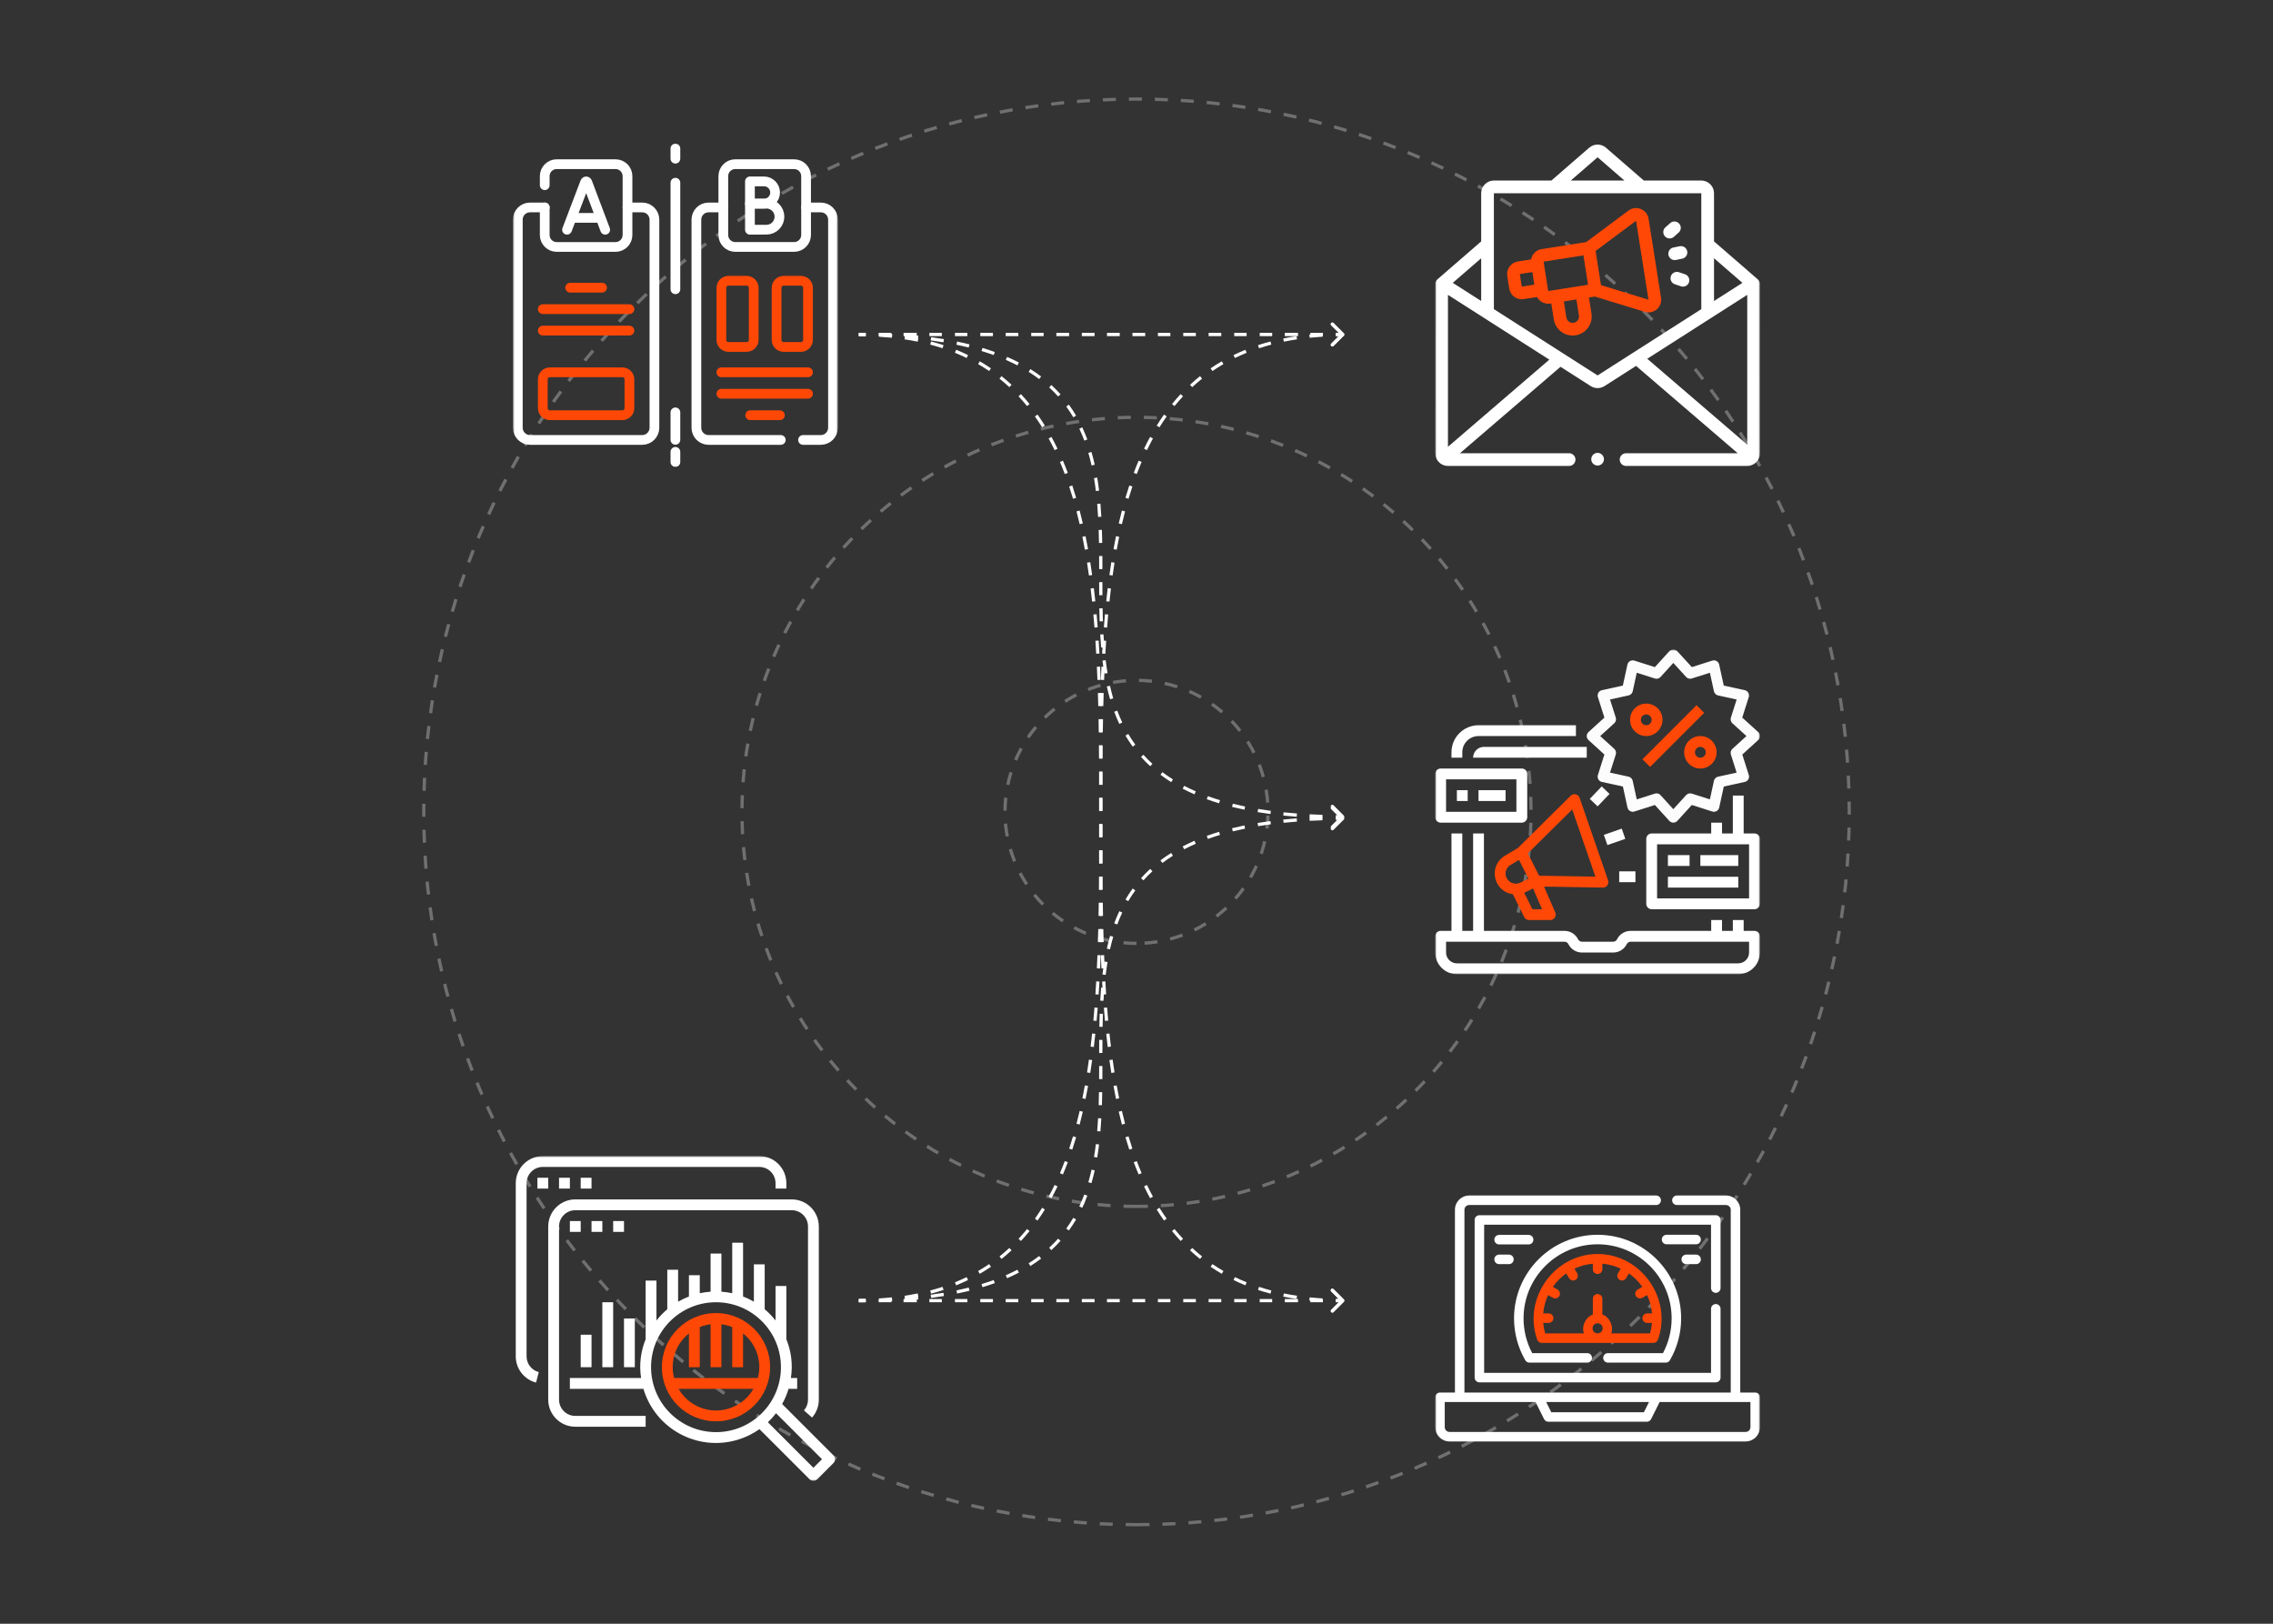 <svg width="700" height="500" viewBox="0 0 700 500" fill="none" xmlns="http://www.w3.org/2000/svg">
<rect x="0" y="0" width="700" height="500" fill="#333333" stroke="none"/>
<path d="M350 469.5C471.227 469.5 569.5 371.227 569.5 250C569.5 128.773 471.227 30.5 350 30.5C228.773 30.5 130.5 128.773 130.5 250C130.5 371.227 228.773 469.5 350 469.5Z" stroke="white" stroke-opacity="0.3" stroke-dasharray="4 4"/>
<path d="M350 371.5C282.897 371.5 228.5 317.103 228.5 250C228.5 182.897 282.897 128.5 350 128.5C417.103 128.5 471.5 182.897 471.5 250C471.5 317.103 417.103 371.5 350 371.5Z" stroke="white" stroke-opacity="0.3" stroke-dasharray="4 4"/>
<path d="M350 290.5C327.632 290.5 309.5 272.368 309.5 250C309.5 227.632 327.632 209.5 350 209.5C372.368 209.5 390.5 227.632 390.5 250C390.5 272.368 372.368 290.5 350 290.5Z" stroke="white" stroke-opacity="0.3" stroke-dasharray="4 4"/>
<mask id="mask0_1_2" style="mask-type:luminance" maskUnits="userSpaceOnUse" x="442" y="200" width="100" height="100">
<path d="M542 200H442V300H542V200Z" fill="white"/>
</mask>
<g mask="url(#mask0_1_2)">
<path d="M540.318 286.646H536.985V283.313H533.652V286.646H530.32V283.313H526.987V286.646H502.188C500.409 286.637 498.781 287.641 497.991 289.234C497.766 289.692 497.297 289.982 496.786 289.978H487.19C486.678 289.982 486.21 289.692 485.985 289.234C485.196 287.643 483.572 286.639 481.797 286.646H456.998V256.65H453.665V286.646H450.332V256.65H446.999V286.646H443.666C442.746 286.646 442 287.392 442 288.312V293.311C442 296.992 444.985 299.977 448.666 299.977H535.319C539 299.977 541.985 296.992 541.985 293.311V288.312C541.985 287.392 541.238 286.646 540.318 286.646ZM538.652 293.311C538.652 295.152 537.159 296.644 535.319 296.644H448.666C446.825 296.644 445.333 295.152 445.333 293.311V289.978H481.797C482.309 289.975 482.777 290.265 483.002 290.723C483.79 292.314 485.414 293.318 487.19 293.311H496.795C498.573 293.321 500.201 292.316 500.991 290.723C501.215 290.267 501.679 289.978 502.188 289.978H538.652V293.311Z" fill="white"/>
<path d="M485.327 226.655V223.322H455.331C450.732 223.328 447.005 227.054 446.999 231.654V233.32H450.332V231.654C450.332 228.893 452.57 226.655 455.331 226.655H485.327Z" fill="white"/>
<path d="M453.665 233.32H488.659V229.988H456.998C455.157 229.988 453.665 231.48 453.665 233.32Z" fill="white"/>
<path d="M536.548 220.967L538.548 214.664C538.691 214.217 538.639 213.73 538.405 213.324C538.171 212.918 537.776 212.629 537.319 212.529L530.854 211.115L529.448 204.658C529.349 204.201 529.063 203.805 528.657 203.57C528.252 203.334 527.767 203.28 527.32 203.42L521.016 205.42L516.553 200.536C516.23 200.203 515.786 200.016 515.322 200.016C514.858 200.016 514.414 200.203 514.091 200.536L509.634 205.428L503.323 203.42C502.877 203.277 502.391 203.33 501.984 203.564C501.578 203.799 501.289 204.193 501.189 204.651L499.776 211.115L493.325 212.529C492.867 212.629 492.472 212.918 492.238 213.324C492.004 213.73 491.952 214.216 492.094 214.664L494.094 220.967L489.201 225.424C488.855 225.739 488.657 226.186 488.657 226.655C488.657 227.124 488.855 227.57 489.201 227.886L494.094 232.342L492.094 238.646C491.952 239.093 492.004 239.579 492.238 239.986C492.472 240.392 492.867 240.681 493.325 240.781L499.79 242.194L501.202 248.658C501.302 249.116 501.591 249.511 501.998 249.745C502.404 249.98 502.891 250.033 503.337 249.889L509.641 247.881L514.097 252.774C514.413 253.12 514.86 253.318 515.328 253.318C515.797 253.318 516.245 253.12 516.56 252.774L521.016 247.881L527.32 249.889C527.767 250.033 528.253 249.98 528.66 249.745C529.066 249.511 529.355 249.116 529.455 248.658L530.868 242.194L537.332 240.781C537.79 240.681 538.185 240.392 538.419 239.986C538.653 239.579 538.706 239.093 538.563 238.646L536.564 232.342L541.456 227.886C541.802 227.57 542 227.124 542 226.655C542 226.186 541.802 225.739 541.456 225.424L536.548 220.967ZM533.514 230.598C533.033 231.036 532.851 231.715 533.05 232.336L534.819 237.916L529.098 239.168C528.464 239.307 527.968 239.803 527.828 240.438L526.583 246.152L521.003 244.375C520.382 244.18 519.704 244.361 519.265 244.84L515.322 249.177L511.379 244.844C511.063 244.497 510.616 244.3 510.148 244.3C509.978 244.301 509.809 244.327 509.648 244.379L504.061 246.152L502.809 240.431C502.669 239.797 502.174 239.301 501.539 239.161L495.825 237.916L497.602 232.336C497.799 231.715 497.618 231.036 497.136 230.598L492.8 226.655L497.133 222.712C497.615 222.273 497.796 221.595 497.598 220.974L495.825 215.394L501.546 214.142C502.18 214.002 502.676 213.507 502.816 212.872L504.061 207.158L509.641 208.935C510.262 209.132 510.94 208.951 511.379 208.469L515.322 204.133L519.265 208.466C519.704 208.948 520.382 209.129 521.003 208.931L526.583 207.158L527.835 212.878C527.975 213.513 528.47 214.009 529.105 214.149L534.826 215.4L533.05 220.981C532.851 221.601 533.033 222.28 533.514 222.719L537.844 226.655L533.514 230.598Z" fill="#FCFCFC"/>
<path d="M505.812 233.809L522.475 217.145L524.832 219.501L508.168 236.165L505.812 233.809Z" fill="#FF4806"/>
<path d="M511.989 221.656C511.989 218.895 509.751 216.656 506.99 216.656C504.229 216.656 501.991 218.895 501.991 221.656C501.991 224.416 504.229 226.655 506.99 226.655C509.751 226.655 511.989 224.416 511.989 221.656ZM505.324 221.656C505.324 220.735 506.07 219.989 506.99 219.989C507.91 219.989 508.656 220.735 508.656 221.656C508.656 222.576 507.91 223.322 506.99 223.322C506.07 223.322 505.324 222.576 505.324 221.656Z" fill="#FF4806"/>
<path d="M523.654 226.655C520.893 226.655 518.655 228.893 518.655 231.654C518.655 234.415 520.893 236.653 523.654 236.653C526.415 236.653 528.653 234.415 528.653 231.654C528.653 228.893 526.415 226.655 523.654 226.655ZM523.654 233.32C522.734 233.32 521.988 232.574 521.988 231.654C521.988 230.734 522.734 229.988 523.654 229.988C524.574 229.988 525.32 230.734 525.32 231.654C525.32 232.574 524.574 233.32 523.654 233.32Z" fill="#FF4806"/>
<path d="M485.266 244.597C484.709 244.464 484.122 244.629 483.716 245.033L467.451 261.129L463.497 263.483C460.872 265.009 459.687 268.174 460.664 271.05C461.429 273.381 463.473 275.06 465.908 275.359L469.379 282.383C469.661 282.953 470.243 283.314 470.879 283.311H477.435C477.997 283.312 478.522 283.029 478.83 282.558C479.139 282.088 479.189 281.493 478.964 280.978L475.515 273.014L493.63 273.314H493.659C494.197 273.314 494.703 273.054 495.015 272.615C495.328 272.177 495.409 271.614 495.233 271.104L486.463 245.675C486.276 245.134 485.825 244.727 485.266 244.597ZM463.83 269.981C463.361 268.597 463.933 267.074 465.198 266.34L467.801 264.796L470.715 270.56L468.248 271.781C467.42 272.192 466.454 272.223 465.601 271.868C464.763 271.528 464.116 270.839 463.83 269.981ZM471.916 279.98L469.396 274.89C469.501 274.844 469.614 274.826 469.719 274.774L472.122 273.584L474.891 279.98H471.916ZM473.995 269.663L470.523 262.788L484.187 249.266L491.318 269.943L473.995 269.663Z" fill="#FF4806"/>
<path d="M493.926 257.075L499.437 255.16L500.529 258.306L495.019 260.221L493.926 257.075Z" fill="white"/>
<path d="M489.595 245.997L493.271 242.166L495.676 244.474L492 248.304L489.595 245.997Z" fill="white"/>
<path d="M498.658 268.315H503.657V271.648H498.658V268.315Z" fill="white"/>
<path d="M540.318 256.65H536.985V244.985H533.652V256.65H530.32V253.317H526.987V256.65H508.656C507.736 256.65 506.99 257.396 506.99 258.317V278.313C506.99 279.234 507.736 279.98 508.656 279.98H540.318C541.238 279.98 541.985 279.234 541.985 278.313V258.317C541.985 257.396 541.238 256.65 540.318 256.65ZM538.652 276.647H510.323V259.983H538.652V276.647Z" fill="white"/>
<path d="M513.656 263.316H520.321V266.649H513.656V263.316Z" fill="white"/>
<path d="M523.654 263.316H535.319V266.649H523.654V263.316Z" fill="white"/>
<path d="M513.656 269.981H535.319V273.314H513.656V269.981Z" fill="white"/>
<path d="M443.666 253.317H468.663C469.583 253.317 470.329 252.571 470.329 251.651V238.32C470.329 237.399 469.583 236.653 468.663 236.653H443.666C442.746 236.653 442 237.399 442 238.32V251.651C442 252.571 442.746 253.317 443.666 253.317ZM445.333 239.986H466.996V249.985H445.333V239.986Z" fill="white"/>
<path d="M448.666 243.319H451.998V246.652H448.666V243.319Z" fill="white"/>
<path d="M455.331 243.319H463.663V246.652H455.331V243.319Z" fill="white"/>
</g>
<mask id="mask1_1_2" style="mask-type:luminance" maskUnits="userSpaceOnUse" x="442" y="356" width="100" height="100">
<path d="M542 356H442V456H542V356Z" fill="white"/>
</mask>
<g mask="url(#mask1_1_2)">
<path d="M528.401 398.105C529.21 398.105 529.866 397.449 529.866 396.64V375.665C529.866 374.856 529.21 374.201 528.401 374.201H455.599C454.79 374.201 454.134 374.856 454.134 375.665V424.201C454.134 425.01 454.79 425.666 455.599 425.666H528.401C529.21 425.666 529.865 425.01 529.865 424.201V403.023C529.865 402.214 529.21 401.558 528.401 401.558C527.591 401.558 526.936 402.214 526.936 403.023V422.736H457.064V377.13H526.936V396.64C526.936 397.449 527.592 398.105 528.401 398.105Z" fill="white"/>
<path d="M540.535 428.802H535.934V372.529C535.934 370.105 533.962 368.134 531.539 368.134H516.426C515.617 368.134 514.961 368.79 514.961 369.599C514.961 370.408 515.617 371.064 516.426 371.064H531.539C532.347 371.064 533.004 371.721 533.004 372.529V428.802H450.996V372.529C450.996 371.721 451.653 371.064 452.461 371.064H510.041C510.85 371.064 511.506 370.408 511.506 369.599C511.506 368.79 510.85 368.134 510.041 368.134H452.461C450.037 368.134 448.066 370.105 448.066 372.529V428.802H443.465C442.656 428.802 442 429.458 442 430.267V439.471C442 441.895 443.971 443.866 446.395 443.866H537.605C540.029 443.866 542 441.895 542 439.471V430.267C542 429.458 541.344 428.802 540.535 428.802ZM507.83 431.732L506.262 434.869H477.738L476.17 431.732H507.83ZM539.07 439.471C539.07 440.279 538.413 440.936 537.605 440.936H446.395C445.587 440.936 444.93 440.279 444.93 439.471V431.732H472.894L475.523 436.989C475.771 437.485 476.278 437.799 476.833 437.799H507.167C507.722 437.799 508.229 437.485 508.477 436.989L511.106 431.732H539.07V439.471Z" fill="white"/>
<path d="M495.191 419.597H512.996C513.518 419.597 514.001 419.32 514.263 418.869C516.533 414.964 517.733 410.5 517.733 405.959C517.733 391.77 506.189 380.226 492 380.226C477.811 380.226 466.267 391.77 466.267 405.959C466.267 410.5 467.467 414.964 469.737 418.869C470 419.32 470.482 419.597 471.004 419.597H488.809C489.618 419.597 490.273 418.942 490.273 418.133C490.273 417.324 489.618 416.668 488.809 416.668H471.864C470.117 413.388 469.197 409.703 469.197 405.959C469.197 393.385 479.426 383.156 492 383.156C504.574 383.156 514.803 393.385 514.803 405.959C514.803 409.703 513.883 413.388 512.136 416.668H495.191C494.382 416.668 493.727 417.324 493.727 418.133C493.727 418.942 494.382 419.597 495.191 419.597Z" fill="white"/>
<path d="M510.586 412.551C515.104 399.96 505.404 386.142 492 386.142C478.593 386.142 468.894 399.953 473.414 412.551C473.623 413.133 474.175 413.521 474.793 413.521H491.985H492C492 413.521 492.01 413.521 492.015 413.521H509.207C509.825 413.521 510.377 413.133 510.586 412.551ZM490.437 409.028C490.437 408.166 491.138 407.465 492 407.465C492.862 407.465 493.563 408.166 493.563 409.028C493.563 409.888 492.866 410.587 492.007 410.592H491.992C491.134 410.587 490.437 409.888 490.437 409.028ZM496.213 410.592C497.026 408.408 495.683 405.547 493.465 404.78V399.933C493.465 399.124 492.809 398.468 492 398.468C491.191 398.468 490.535 399.124 490.535 399.933V404.78C488.317 405.547 486.974 408.408 487.788 410.592H475.857C475.551 409.541 475.349 408.463 475.254 407.369H476.929C477.738 407.369 478.394 406.713 478.394 405.904C478.394 405.095 477.738 404.439 476.929 404.439H475.251C475.422 402.438 475.945 400.536 476.758 398.795L478.216 399.637C478.956 400.021 479.623 399.842 480.217 399.101C480.621 398.4 480.381 397.504 479.68 397.1L478.224 396.259C479.349 394.652 480.748 393.251 482.352 392.123L483.196 393.584C483.789 394.326 484.456 394.504 485.197 394.12C485.897 393.716 486.138 392.82 485.733 392.119L484.886 390.653C486.628 389.836 488.532 389.309 490.535 389.135V390.833C490.535 391.642 491.191 392.297 492 392.297C492.809 392.297 493.465 391.642 493.465 390.833V389.135C495.468 389.309 497.372 389.836 499.114 390.653L498.267 392.119C497.863 392.82 498.103 393.716 498.803 394.12C499.544 394.504 500.211 394.326 500.804 393.584L501.648 392.123C503.252 393.251 504.651 394.653 505.776 396.259L504.32 397.1C503.619 397.504 503.379 398.4 503.783 399.101C504.377 399.842 505.044 400.021 505.784 399.637L507.242 398.795C508.055 400.536 508.578 402.438 508.749 404.439H507.263C506.454 404.439 505.798 405.095 505.798 405.904C505.798 406.713 506.454 407.369 507.263 407.369H508.746C508.65 408.463 508.449 409.541 508.143 410.592H496.213Z" fill="#FF4806"/>
<path d="M472.231 381.732C472.231 380.923 471.575 380.267 470.766 380.267H461.665C460.856 380.267 460.201 380.923 460.201 381.732C460.201 382.541 460.856 383.197 461.665 383.197H470.766C471.575 383.197 472.231 382.541 472.231 381.732Z" fill="white"/>
<path d="M461.665 386.334C460.856 386.334 460.201 386.99 460.201 387.799C460.201 388.608 460.856 389.264 461.665 389.264H464.699C465.508 389.264 466.164 388.608 466.164 387.799C466.164 386.99 465.508 386.334 464.699 386.334H461.665Z" fill="white"/>
<path d="M522.335 380.225H513.234C512.425 380.225 511.769 380.881 511.769 381.69C511.769 382.499 512.425 383.155 513.234 383.155H522.335C523.144 383.155 523.799 382.499 523.799 381.69C523.799 380.881 523.144 380.225 522.335 380.225Z" fill="white"/>
<path d="M522.335 386.334H519.301C518.492 386.334 517.836 386.99 517.836 387.799C517.836 388.608 518.492 389.264 519.301 389.264H522.335C523.144 389.264 523.799 388.608 523.799 387.799C523.799 386.99 523.144 386.334 522.335 386.334Z" fill="white"/>
</g>
<mask id="mask2_1_2" style="mask-type:luminance" maskUnits="userSpaceOnUse" x="442" y="44" width="100" height="100">
<path d="M542 44H442V144H542V44Z" fill="white"/>
</mask>
<g mask="url(#mask2_1_2)">
<path d="M507.707 67.376C507.499 66.057 506.646 64.947 505.425 64.407C504.204 63.866 502.809 63.981 501.693 64.714C501.661 64.735 501.629 64.757 501.598 64.78L488.487 74.546L474.759 76.71C473.076 76.976 471.814 78.285 471.523 79.874L467.435 80.518C466.403 80.681 465.495 81.236 464.88 82.081C464.265 82.927 464.016 83.961 464.179 84.993L464.788 88.86C465.091 90.786 466.76 92.165 468.652 92.165C468.854 92.165 473.349 91.472 473.349 91.472C474.115 92.969 476.004 93.854 477.741 93.434L478.518 98.367C478.762 99.916 479.595 101.277 480.863 102.2C481.878 102.938 483.074 103.325 484.305 103.325C484.612 103.325 484.922 103.301 485.231 103.252C486.78 103.008 488.142 102.175 489.064 100.907C489.987 99.639 490.361 98.088 490.116 96.539L489.339 91.606L491.162 91.318C491.162 91.318 506.615 96.054 506.633 96.059C506.978 96.154 507.329 96.2 507.677 96.2C508.625 96.2 509.55 95.854 510.279 95.203C511.274 94.313 511.745 92.994 511.537 91.676L507.707 67.376ZM485.9 98.605C485.592 99.027 485.138 99.305 484.622 99.386C484.106 99.467 483.589 99.343 483.166 99.035C482.743 98.728 482.466 98.274 482.384 97.758L481.607 92.825L485.473 92.215L486.251 97.148C486.332 97.665 486.207 98.182 485.9 98.605ZM468.654 88.251L468.045 84.384L471.911 83.775L472.52 87.641L468.654 88.251ZM476.794 89.621L475.369 80.576L487.641 78.642L489.066 87.687L476.794 89.621ZM493.047 87.802L491.387 77.268L503.842 67.989L507.671 92.284L493.047 87.802Z" fill="#FF4806"/>
<path d="M516.133 80.05L518.068 79.655C519.127 79.439 519.81 78.405 519.594 77.346C519.378 76.287 518.345 75.605 517.285 75.82L515.35 76.215C514.291 76.432 513.608 77.466 513.824 78.524C514.014 79.451 514.829 80.09 515.74 80.09C515.869 80.09 516.001 80.077 516.133 80.05Z" fill="white"/>
<path d="M515.483 72.931L516.961 71.621C517.77 70.904 517.845 69.668 517.128 68.859C516.411 68.05 515.174 67.975 514.365 68.692L512.887 70.002C512.078 70.719 512.004 71.956 512.721 72.764C513.107 73.201 513.645 73.423 514.186 73.423C514.647 73.423 515.111 73.261 515.483 72.931Z" fill="white"/>
<path d="M518.909 84.445L517.035 83.82C516.01 83.478 514.902 84.032 514.56 85.057C514.218 86.083 514.771 87.191 515.796 87.533L517.67 88.158C517.876 88.227 518.084 88.259 518.29 88.259C519.109 88.259 519.872 87.741 520.146 86.921C520.488 85.896 519.934 84.788 518.909 84.445Z" fill="white"/>
<path d="M492 143.357C493.079 143.357 493.953 142.483 493.953 141.404C493.953 140.325 493.079 139.451 492 139.451C490.921 139.451 490.047 140.325 490.047 141.404C490.047 142.483 490.921 143.357 492 143.357Z" fill="white"/>
<path d="M541.974 87.804C542.076 87.159 541.855 86.477 541.325 86.017L527.852 74.335V59.505C527.852 57.346 526.096 55.591 523.938 55.591H506.229C506.213 55.576 506.199 55.561 506.183 55.547L494.564 45.472C493.102 44.204 490.898 44.204 489.436 45.472L477.766 55.591H460.062C457.904 55.591 456.148 57.346 456.148 59.505V74.335L442.675 86.017C442.145 86.477 441.924 87.159 442.026 87.804C442.011 87.904 442 139.565 442 139.565C442 141.723 443.756 143.479 445.914 143.479H483.228C484.309 143.479 485.185 142.603 485.185 141.522C485.185 140.441 484.309 139.565 483.228 139.565H449.613L480.579 112.946L489.892 118.897C490.533 119.307 491.266 119.511 492 119.511C492.734 119.511 493.467 119.307 494.108 118.898L503.846 112.675L535.16 139.565H500.772C499.691 139.565 498.815 140.441 498.815 141.522C498.815 142.603 499.691 143.479 500.772 143.479H538.086C540.244 143.479 542 141.723 542 139.565C542 139.565 541.989 87.904 541.974 87.804ZM536.6 87.1L527.852 92.69V79.516L536.6 87.1ZM492 48.429L500.259 55.591H483.74L492 48.429ZM456.148 79.516V92.69L447.4 87.1L456.148 79.516ZM445.914 137.583V90.795L477.135 110.745L445.914 137.583ZM492 115.6L481.54 108.916C481.488 108.879 481.435 108.845 481.38 108.814L460.062 95.191V59.505H523.938V95.191L492 115.6ZM538.086 136.919L507.29 110.474L538.086 90.795V136.919Z" fill="white"/>
</g>
<mask id="mask3_1_2" style="mask-type:luminance" maskUnits="userSpaceOnUse" x="158" y="44" width="100" height="100">
<path d="M258 44H158V144H258V44Z" fill="white"/>
</mask>
<g mask="url(#mask3_1_2)">
<path d="M193.246 63.877H197.777C199.855 63.877 201.539 65.561 201.539 67.637V131.711C201.539 133.787 199.855 135.471 197.777 135.471H163.225C161.148 135.471 159.465 133.787 159.465 131.711V67.637C159.465 65.561 161.148 63.877 163.225 63.877H167.756" stroke="white" stroke-width="3" stroke-miterlimit="10" stroke-linecap="round" stroke-linejoin="round"/>
<path d="M175.592 88.584H185.412" stroke="#FF4806" stroke-width="3" stroke-miterlimit="10" stroke-linecap="round" stroke-linejoin="round"/>
<path d="M167.161 95.193H193.842" stroke="#FF4806" stroke-width="3" stroke-miterlimit="10" stroke-linecap="round" stroke-linejoin="round"/>
<path d="M167.161 101.802H193.842" stroke="#FF4806" stroke-width="3" stroke-miterlimit="10" stroke-linecap="round" stroke-linejoin="round"/>
<path d="M191.662 114.642H169.341C168.137 114.642 167.161 115.618 167.161 116.823V125.679C167.161 126.884 168.137 127.86 169.341 127.86H191.662C192.866 127.86 193.842 126.884 193.842 125.679V116.823C193.842 115.619 192.866 114.642 191.662 114.642Z" stroke="#FF4806" stroke-width="3" stroke-miterlimit="10" stroke-linecap="round" stroke-linejoin="round"/>
<path d="M174.623 70.745L180.215 56.064C180.329 55.784 180.724 55.784 180.839 56.063L186.38 70.745" stroke="white" stroke-width="3" stroke-miterlimit="10" stroke-linecap="round" stroke-linejoin="round"/>
<path d="M176.367 67.088H184.664" stroke="white" stroke-width="3" stroke-miterlimit="10" stroke-linecap="round" stroke-linejoin="round"/>
<path d="M167.756 57.029V54.241C167.756 52.205 169.407 50.554 171.443 50.554H189.56C191.596 50.554 193.247 52.205 193.247 54.241V72.358C193.247 74.394 191.596 76.045 189.56 76.045H171.443C169.407 76.045 167.756 74.394 167.756 72.358V63.877" stroke="white" stroke-width="3" stroke-miterlimit="10" stroke-linecap="round" stroke-linejoin="round"/>
<path d="M240.451 135.471H218.223C216.145 135.471 214.461 133.787 214.461 131.711V67.637C214.461 65.561 216.145 63.877 218.223 63.877H222.754" stroke="white" stroke-width="3" stroke-miterlimit="10" stroke-linecap="round" stroke-linejoin="round"/>
<path d="M248.244 63.877H252.775C254.852 63.877 256.535 65.561 256.535 67.637V131.711C256.535 133.787 254.852 135.471 252.775 135.471H247.308" stroke="white" stroke-width="3" stroke-miterlimit="10" stroke-linecap="round" stroke-linejoin="round"/>
<path d="M222.158 114.642H248.839" stroke="#FF4806" stroke-width="3" stroke-miterlimit="10" stroke-linecap="round" stroke-linejoin="round"/>
<path d="M222.158 121.251H248.839" stroke="#FF4806" stroke-width="3" stroke-miterlimit="10" stroke-linecap="round" stroke-linejoin="round"/>
<path d="M231.039 127.86H240.181" stroke="#FF4806" stroke-width="3" stroke-miterlimit="10" stroke-linecap="round" stroke-linejoin="round"/>
<path d="M229.933 86.457H224.338C223.134 86.457 222.158 87.433 222.158 88.637V104.66C222.158 105.865 223.134 106.841 224.338 106.841H229.933C231.137 106.841 232.114 105.865 232.114 104.66V88.637C232.114 87.433 231.137 86.457 229.933 86.457Z" stroke="#FF4806" stroke-width="3" stroke-miterlimit="10" stroke-linecap="round" stroke-linejoin="round"/>
<path d="M246.659 86.457H241.333C240.129 86.457 239.153 87.433 239.153 88.637V104.66C239.153 105.865 240.129 106.841 241.333 106.841H246.659C247.863 106.841 248.839 105.865 248.839 104.66V88.637C248.839 87.433 247.863 86.457 246.659 86.457Z" stroke="#FF4806" stroke-width="3" stroke-miterlimit="10" stroke-linecap="round" stroke-linejoin="round"/>
<path d="M238.706 59.281C238.706 61.173 237.172 62.707 235.279 62.707C234.341 62.707 230.954 62.722 230.954 62.722C230.954 62.722 230.954 60.234 230.954 59.281C230.954 58.497 230.954 55.854 230.954 55.854C230.954 55.854 234.17 55.854 235.279 55.854C237.172 55.854 238.706 57.388 238.706 59.281Z" stroke="white" stroke-width="3" stroke-miterlimit="10" stroke-linecap="round" stroke-linejoin="round"/>
<path d="M240.043 66.719C240.043 68.933 238.248 70.727 236.035 70.727C234.937 70.727 230.954 70.745 230.954 70.745C230.954 70.745 230.954 67.835 230.954 66.719C230.954 65.803 230.954 62.711 230.954 62.711C230.954 62.711 234.737 62.711 236.035 62.711C238.248 62.711 240.043 64.505 240.043 66.719Z" stroke="white" stroke-width="3" stroke-miterlimit="10" stroke-linecap="round" stroke-linejoin="round"/>
<path d="M244.557 76.044H226.44C224.404 76.044 222.753 74.394 222.753 72.358V54.241C222.753 52.205 224.404 50.554 226.44 50.554H244.557C246.593 50.554 248.244 52.205 248.244 54.241V72.358C248.244 74.394 246.593 76.044 244.557 76.044Z" stroke="white" stroke-width="3" stroke-miterlimit="10" stroke-linecap="round" stroke-linejoin="round"/>
<path d="M208 45.736V48.861" stroke="white" stroke-width="3" stroke-linecap="round" stroke-linejoin="round"/>
<path d="M208 56.268V135.436" stroke="white" stroke-width="3" stroke-linecap="round" stroke-linejoin="round" stroke-dasharray="32.8 37.92"/>
<path d="M208 139.139V142.264" stroke="white" stroke-width="3" stroke-linecap="round" stroke-linejoin="round"/>
</g>
<mask id="mask4_1_2" style="mask-type:luminance" maskUnits="userSpaceOnUse" x="158" y="356" width="100" height="100">
<path d="M258 356H158V456H258V356Z" fill="white"/>
</mask>
<g mask="url(#mask4_1_2)">
<path d="M233.834 356H167.167C162.567 356.005 158.839 359.733 158.833 364.333V417.667C158.833 421.468 161.405 424.787 165.085 425.737L165.918 422.51C163.709 421.941 162.166 419.948 162.167 417.667V364.333C162.167 361.572 164.405 359.333 167.167 359.333H233.834C236.595 359.333 238.834 361.572 238.834 364.333V366H242.167V364.333C242.162 359.733 238.434 356.005 233.834 356Z" fill="white"/>
<path d="M168.833 362.667H165.5V366H168.833V362.667Z" fill="white"/>
<path d="M175.5 362.667H172.167V366H175.5V362.667Z" fill="white"/>
<path d="M182.167 362.667H178.833V366H182.167V362.667Z" fill="white"/>
<path d="M256.679 448.155L240.87 432.347C241.701 430.865 242.365 429.295 242.85 427.667H245.5V424.334H243.567C244.195 420.299 243.711 416.17 242.167 412.39V396H238.834V406.614C237.844 405.349 236.727 404.19 235.5 403.154V389.333H232.167V400.824C231.1 400.205 229.985 399.673 228.834 399.232V382.667H225.5V398.22C224.402 397.983 223.288 397.827 222.167 397.752V386H218.834V397.752C217.713 397.827 216.599 397.983 215.5 398.22V392.667H212.167V399.232C211.015 399.673 209.901 400.205 208.834 400.824V391H205.5V403.154C204.274 404.19 203.157 405.349 202.167 406.614V394.333H198.833V412.39C197.29 416.17 196.806 420.299 197.433 424.334H175.5V427.667H198.15C201.806 439.997 214.764 447.028 227.093 443.373C229.523 442.652 231.819 441.54 233.89 440.08L249.322 455.512C249.973 456.163 251.028 456.163 251.679 455.512L256.679 450.512C257.329 449.861 257.329 448.806 256.679 448.155ZM220.5 441C209.459 440.988 200.512 432.041 200.5 421C200.5 409.955 209.455 401 220.5 401C231.546 401 240.5 409.955 240.5 421C240.5 432.046 231.546 441 220.5 441ZM250.5 451.977L236.48 437.957C237.389 437.099 238.227 436.17 238.989 435.179L253.144 449.334L250.5 451.977Z" fill="white"/>
<path d="M220.5 404.334C211.295 404.334 203.833 411.795 203.833 421C203.833 430.205 211.295 437.667 220.5 437.667C229.705 437.667 237.167 430.205 237.167 421C237.157 411.8 229.701 404.344 220.5 404.334ZM220.5 434.334C215.743 434.328 211.349 431.787 208.97 427.667H232.03C229.652 431.787 225.258 434.328 220.5 434.334ZM207.605 424.334C206.264 419.259 208.055 413.871 212.167 410.609V421H215.5V408.649C216.569 408.216 217.69 407.925 218.834 407.782V421H222.167V407.782C223.311 407.925 224.431 408.216 225.5 408.649V421H228.834V410.609C232.946 413.871 234.736 419.259 233.395 424.334H207.605Z" fill="#FF4806"/>
<path d="M243.834 369.333H177.167C172.567 369.339 168.839 373.067 168.833 377.667V431C168.839 435.6 172.567 439.328 177.167 439.334H198.834V436H177.167C174.405 436 172.167 433.762 172.167 431V377.667C172.167 374.905 174.405 372.667 177.167 372.667H243.834C246.595 372.667 248.834 374.905 248.834 377.667V431C248.834 432.218 248.389 433.394 247.584 434.307L250.084 436.512C251.427 434.99 252.168 433.03 252.167 431V377.667C252.162 373.067 248.434 369.339 243.834 369.333Z" fill="white"/>
<path d="M178.833 376H175.5V379.333H178.833V376Z" fill="white"/>
<path d="M185.5 376H182.167V379.333H185.5V376Z" fill="white"/>
<path d="M192.167 376H188.833V379.333H192.167V376Z" fill="white"/>
<path d="M182.167 411H178.833V421H182.167V411Z" fill="white"/>
<path d="M188.833 401H185.5V421H188.833V401Z" fill="white"/>
<path d="M195.5 406H192.167V421H195.5V406Z" fill="white"/>
</g>
<path d="M413.854 252.354C414.049 252.158 414.049 251.842 413.854 251.646L410.672 248.464C410.476 248.269 410.16 248.269 409.964 248.464C409.769 248.66 409.769 248.976 409.964 249.172L412.793 252L409.964 254.828C409.769 255.024 409.769 255.34 409.964 255.536C410.16 255.731 410.476 255.731 410.672 255.536L413.854 252.354ZM264.5 401C265.215 401 265.923 400.997 266.625 400.99L266.615 399.99C265.917 399.997 265.212 400 264.5 400V401ZM270.753 400.909C272.102 400.868 273.425 400.815 274.722 400.748L274.671 399.749C273.381 399.816 272.065 399.869 270.723 399.909L270.753 400.909ZM278.657 400.5C280.071 400.394 281.453 400.272 282.802 400.133L282.7 399.139C281.36 399.276 279.988 399.398 278.582 399.503L278.657 400.5ZM286.755 399.67C288.106 399.491 289.422 399.295 290.705 399.081L290.541 398.095C289.269 398.306 287.964 398.501 286.624 398.679L286.755 399.67ZM294.756 398.33C296.067 398.06 297.341 397.77 298.577 397.462L298.336 396.492C297.113 396.796 295.853 397.083 294.554 397.35L294.756 398.33ZM302.568 396.364C303.878 395.968 305.142 395.548 306.362 395.106L306.021 394.166C304.819 394.602 303.572 395.016 302.279 395.407L302.568 396.364ZM310.146 393.601C311.411 393.051 312.622 392.473 313.781 391.868L313.319 390.982C312.181 391.575 310.991 392.143 309.747 392.684L310.146 393.601ZM317.317 389.845C318.479 389.116 319.581 388.357 320.625 387.568L320.023 386.77C319.002 387.541 317.924 388.284 316.785 388.998L317.317 389.845ZM323.776 384.947C324.784 384.023 325.727 383.066 326.611 382.079L325.865 381.412C325.004 382.375 324.084 383.308 323.1 384.21L323.776 384.947ZM329.175 378.905C329.977 377.803 330.717 376.67 331.399 375.509L330.537 375.003C329.871 376.136 329.149 377.242 328.366 378.317L329.175 378.905ZM333.292 371.916C333.866 370.694 334.387 369.446 334.86 368.175L333.923 367.826C333.459 369.073 332.949 370.295 332.387 371.49L333.292 371.916ZM336.13 364.326C336.506 363.033 336.839 361.72 337.136 360.389L336.16 360.172C335.867 361.483 335.539 362.776 335.17 364.047L336.13 364.326ZM337.904 356.431C338.125 355.108 338.315 353.77 338.48 352.42L337.487 352.299C337.324 353.636 337.136 354.959 336.917 356.266L337.904 356.431ZM338.891 348.404C339.004 347.071 339.096 345.729 339.171 344.38L338.172 344.324C338.098 345.666 338.006 346.998 337.895 348.319L338.891 348.404ZM339.347 340.339C339.391 339.004 339.422 337.664 339.445 336.319L338.445 336.302C338.422 337.643 338.391 338.978 338.348 340.306L339.347 340.339ZM339.488 332.286C339.496 330.946 339.499 329.605 339.5 328.263L338.5 328.262C338.499 329.603 338.496 330.943 338.488 332.28L339.488 332.286ZM339.5 324.238C339.501 322.897 339.504 321.557 339.512 320.22L338.512 320.214C338.504 321.554 338.501 322.895 338.5 324.237L339.5 324.238ZM339.555 316.198C339.578 314.858 339.609 313.522 339.652 312.194L338.653 312.161C338.609 313.496 338.578 314.836 338.555 316.181L339.555 316.198ZM339.828 308.176C339.902 306.835 339.994 305.502 340.105 304.181L339.109 304.096C338.996 305.429 338.904 306.771 338.829 308.12L339.828 308.176ZM340.513 300.201C340.676 298.864 340.864 297.541 341.083 296.234L340.096 296.069C339.875 297.392 339.685 298.73 339.52 300.08L340.513 300.201ZM341.841 292.328C342.133 291.017 342.461 289.724 342.83 288.453L341.87 288.174C341.495 289.467 341.161 290.78 340.864 292.111L341.841 292.328ZM344.077 284.674C344.541 283.427 345.051 282.205 345.613 281.01L344.708 280.584C344.134 281.806 343.613 283.054 343.14 284.325L344.077 284.674ZM347.463 277.497C348.13 276.364 348.851 275.258 349.634 274.183L348.825 273.595C348.023 274.697 347.283 275.83 346.601 276.991L347.463 277.497ZM352.135 271.088C352.996 270.126 353.917 269.192 354.9 268.29L354.224 267.553C353.216 268.477 352.273 269.434 351.39 270.421L352.135 271.088ZM357.977 265.73C358.998 264.959 360.076 264.216 361.215 263.502L360.683 262.655C359.521 263.384 358.419 264.143 357.375 264.932L357.977 265.73ZM364.682 261.518C365.819 260.925 367.009 260.357 368.253 259.816L367.854 258.899C366.589 259.449 365.378 260.027 364.219 260.632L364.682 261.518ZM371.979 258.334C373.181 257.898 374.428 257.484 375.721 257.093L375.432 256.136C374.122 256.532 372.858 256.952 371.638 257.394L371.979 258.334ZM379.665 256.008C380.887 255.704 382.147 255.417 383.446 255.15L383.244 254.17C381.933 254.44 380.659 254.73 379.423 255.038L379.665 256.008ZM387.46 254.405C388.731 254.194 390.036 253.999 391.377 253.821L391.245 252.83C389.895 253.009 388.578 253.205 387.296 253.419L387.46 254.405ZM395.3 253.361C396.64 253.224 398.012 253.102 399.418 252.997L399.343 252C397.929 252.106 396.548 252.228 395.198 252.367L395.3 253.361ZM403.329 252.751C404.619 252.684 405.935 252.631 407.277 252.591L407.247 251.591C405.898 251.632 404.575 251.685 403.278 251.752L403.329 252.751ZM411.385 252.51C412.083 252.503 412.788 252.5 413.5 252.5V251.5C412.785 251.5 412.077 251.503 411.376 251.51L411.385 252.51Z" fill="white"/>
<path d="M413.854 251.146C414.049 251.342 414.049 251.658 413.854 251.854L410.672 255.036C410.476 255.231 410.16 255.231 409.964 255.036C409.769 254.84 409.769 254.524 409.964 254.328L412.793 251.5L409.964 248.672C409.769 248.476 409.769 248.16 409.964 247.964C410.16 247.769 410.476 247.769 410.672 247.964L413.854 251.146ZM264.5 102.5C265.215 102.5 265.923 102.503 266.625 102.51L266.615 103.51C265.917 103.503 265.212 103.5 264.5 103.5V102.5ZM270.753 102.591C272.102 102.632 273.425 102.685 274.722 102.752L274.671 103.751C273.381 103.684 272.065 103.631 270.723 103.591L270.753 102.591ZM278.657 103C280.071 103.106 281.453 103.228 282.802 103.367L282.7 104.361C281.36 104.224 279.988 104.102 278.582 103.997L278.657 103ZM286.755 103.83C288.106 104.009 289.422 104.205 290.705 104.419L290.541 105.405C289.269 105.194 287.964 104.999 286.624 104.821L286.755 103.83ZM294.756 105.17C296.067 105.44 297.341 105.73 298.577 106.038L298.336 107.008C297.113 106.704 295.853 106.417 294.554 106.15L294.756 105.17ZM302.568 107.136C303.878 107.532 305.142 107.952 306.362 108.394L306.021 109.334C304.819 108.898 303.572 108.484 302.279 108.093L302.568 107.136ZM310.146 109.899C311.411 110.449 312.622 111.027 313.781 111.632L313.319 112.518C312.181 111.925 310.991 111.357 309.747 110.816L310.146 109.899ZM317.317 113.655C318.479 114.384 319.581 115.143 320.625 115.932L320.023 116.73C319.002 115.959 317.924 115.216 316.785 114.502L317.317 113.655ZM323.776 118.553C324.784 119.477 325.727 120.434 326.611 121.421L325.865 122.088C325.004 121.125 324.084 120.192 323.1 119.29L323.776 118.553ZM329.175 124.595C329.977 125.697 330.717 126.83 331.399 127.991L330.537 128.497C329.871 127.364 329.149 126.258 328.366 125.183L329.175 124.595ZM333.292 131.584C333.866 132.806 334.387 134.054 334.86 135.325L333.923 135.674C333.459 134.427 332.949 133.205 332.387 132.01L333.292 131.584ZM336.13 139.174C336.506 140.467 336.839 141.78 337.136 143.111L336.16 143.328C335.867 142.017 335.539 140.724 335.17 139.453L336.13 139.174ZM337.904 147.069C338.125 148.392 338.315 149.73 338.48 151.08L337.487 151.201C337.324 149.864 337.136 148.541 336.917 147.234L337.904 147.069ZM338.891 155.096C339.004 156.429 339.096 157.771 339.171 159.12L338.172 159.176C338.098 157.834 338.006 156.502 337.895 155.181L338.891 155.096ZM339.347 163.161C339.391 164.496 339.422 165.836 339.445 167.181L338.445 167.198C338.422 165.857 338.391 164.522 338.348 163.194L339.347 163.161ZM339.488 171.214C339.496 172.554 339.499 173.895 339.5 175.237L338.5 175.238C338.499 173.897 338.496 172.557 338.488 171.22L339.488 171.214ZM339.5 179.262C339.501 180.603 339.504 181.943 339.512 183.28L338.512 183.286C338.504 181.946 338.501 180.605 338.5 179.263L339.5 179.262ZM339.555 187.302C339.578 188.642 339.609 189.978 339.652 191.306L338.653 191.339C338.609 190.004 338.578 188.664 338.555 187.319L339.555 187.302ZM339.828 195.324C339.902 196.665 339.994 197.998 340.105 199.319L339.109 199.404C338.996 198.071 338.904 196.729 338.829 195.38L339.828 195.324ZM340.513 203.299C340.676 204.636 340.864 205.959 341.083 207.266L340.096 207.431C339.875 206.108 339.685 204.77 339.52 203.42L340.513 203.299ZM341.841 211.172C342.133 212.483 342.461 213.776 342.83 215.047L341.87 215.326C341.495 214.033 341.161 212.72 340.864 211.389L341.841 211.172ZM344.077 218.826C344.541 220.073 345.051 221.295 345.613 222.49L344.708 222.916C344.134 221.694 343.613 220.446 343.14 219.175L344.077 218.826ZM347.463 226.003C348.13 227.136 348.851 228.242 349.634 229.317L348.825 229.905C348.023 228.803 347.283 227.67 346.601 226.509L347.463 226.003ZM352.135 232.412C352.996 233.374 353.917 234.308 354.9 235.21L354.224 235.947C353.216 235.023 352.273 234.066 351.39 233.079L352.135 232.412ZM357.977 237.77C358.998 238.541 360.076 239.284 361.215 239.998L360.683 240.845C359.521 240.116 358.419 239.357 357.375 238.568L357.977 237.77ZM364.682 241.982C365.819 242.575 367.009 243.143 368.253 243.684L367.854 244.601C366.589 244.051 365.378 243.473 364.219 242.868L364.682 241.982ZM371.979 245.166C373.181 245.602 374.428 246.016 375.721 246.407L375.432 247.364C374.122 246.968 372.858 246.548 371.638 246.106L371.979 245.166ZM379.665 247.492C380.887 247.796 382.147 248.083 383.446 248.35L383.244 249.33C381.933 249.06 380.659 248.77 379.423 248.462L379.665 247.492ZM387.46 249.095C388.731 249.306 390.036 249.501 391.377 249.679L391.245 250.67C389.895 250.491 388.578 250.295 387.296 250.081L387.46 249.095ZM395.3 250.139C396.64 250.276 398.012 250.398 399.418 250.503L399.343 251.5C397.929 251.394 396.548 251.272 395.198 251.133L395.3 250.139ZM403.329 250.749C404.619 250.816 405.935 250.869 407.277 250.909L407.247 251.909C405.898 251.868 404.575 251.815 403.278 251.748L403.329 250.749ZM411.385 250.99C412.083 250.997 412.788 251 413.5 251V252C412.785 252 412.077 251.997 411.376 251.99L411.385 250.99Z" fill="white"/>
<path d="M413.854 400.854C414.049 400.658 414.049 400.342 413.854 400.146L410.672 396.964C410.476 396.769 410.16 396.769 409.964 396.964C409.769 397.16 409.769 397.476 409.964 397.672L412.793 400.5L409.964 403.328C409.769 403.524 409.769 403.84 409.964 404.036C410.16 404.231 410.476 404.231 410.672 404.036L413.854 400.854ZM264.5 401C265.196 401 265.886 401 266.569 401V400C265.886 400 265.196 400 264.5 400V401ZM270.591 401C271.906 401 273.196 401 274.461 401V400C273.196 400 271.906 400 270.591 400V401ZM278.264 401C279.652 401 281.009 401 282.334 401V400C281.009 400 279.652 400 278.264 400V401ZM286.219 401C287.527 401 288.803 401 290.048 401V400C288.803 400 287.527 400 286.219 400V401ZM294.092 401C295.401 401 296.673 401 297.907 401V400C296.673 400 295.401 400 294.092 400V401ZM301.899 401C303.243 401 304.539 401 305.788 401V400C304.539 400 303.243 400 301.899 400V401ZM309.719 401C311.076 401 312.37 401 313.604 401V400C312.37 400 311.076 400 309.719 400V401ZM317.576 401C318.937 401 320.213 401 321.407 401V400C320.213 400 318.937 400 317.576 400V401ZM325.32 401C326.779 401 328.083 401 329.247 401V400C328.083 400 326.779 400 325.32 400V401ZM333.166 401C334.979 401 336.229 401 337.09 401V400C336.229 400 334.979 400 333.166 400V401ZM340.91 401C341.771 401 343.021 401 344.834 401V400C343.021 400 341.771 400 340.91 400V401ZM348.753 401C349.917 401 351.221 401 352.68 401V400C351.221 400 349.917 400 348.753 400V401ZM356.593 401C357.787 401 359.063 401 360.424 401V400C359.063 400 357.787 400 356.593 400V401ZM364.396 401C365.63 401 366.924 401 368.281 401V400C366.924 400 365.63 400 364.396 400V401ZM372.212 401C373.461 401 374.757 401 376.101 401V400C374.757 400 373.461 400 372.212 400V401ZM380.093 401C381.327 401 382.599 401 383.908 401V400C382.599 400 381.327 400 380.093 400V401ZM387.952 401C389.197 401 390.473 401 391.781 401V400C390.473 400 389.197 400 387.952 400V401ZM395.666 401C396.991 401 398.348 401 399.736 401V400C398.348 400 396.991 400 395.666 400V401ZM403.539 401C404.804 401 406.094 401 407.409 401V400C406.094 400 404.804 400 403.539 400V401ZM411.431 401C412.114 401 412.804 401 413.5 401V400C412.804 400 412.114 400 411.431 400V401Z" fill="white"/>
<path d="M413.854 400.146C414.049 400.342 414.049 400.658 413.854 400.854L410.672 404.036C410.476 404.231 410.16 404.231 409.964 404.036C409.769 403.84 409.769 403.524 409.964 403.328L412.793 400.5L409.964 397.672C409.769 397.476 409.769 397.16 409.964 396.964C410.16 396.769 410.476 396.769 410.672 396.964L413.854 400.146ZM264.5 102.5C265.218 102.5 265.93 102.507 266.634 102.521L266.615 103.52C265.917 103.507 265.212 103.5 264.5 103.5V102.5ZM270.782 102.684C272.138 102.766 273.467 102.874 274.77 103.008L274.668 104.003C273.379 103.87 272.064 103.763 270.722 103.682L270.782 102.684ZM278.712 103.506C280.111 103.717 281.479 103.959 282.815 104.234L282.614 105.213C281.296 104.943 279.946 104.703 278.563 104.495L278.712 103.506ZM286.732 105.15C288.047 105.497 289.33 105.877 290.581 106.289L290.268 107.239C289.036 106.834 287.773 106.459 286.476 106.117L286.732 105.15ZM294.457 107.708C295.714 108.217 296.937 108.76 298.125 109.338L297.688 110.237C296.52 109.67 295.319 109.135 294.082 108.635L294.457 107.708ZM301.729 111.252C302.916 111.939 304.066 112.664 305.18 113.424L304.617 114.25C303.523 113.504 302.394 112.792 301.228 112.118L301.729 111.252ZM308.429 115.822C309.496 116.674 310.528 117.562 311.523 118.485L310.843 119.218C309.866 118.312 308.853 117.44 307.805 116.604L308.429 115.822ZM314.405 121.358C315.326 122.344 316.212 123.363 317.066 124.415L316.29 125.045C315.45 124.011 314.579 123.009 313.674 122.04L314.405 121.358ZM319.526 127.656C320.308 128.758 321.059 129.891 321.78 131.052L320.931 131.58C320.22 130.435 319.48 129.32 318.71 128.234L319.526 127.656ZM323.811 134.537C324.461 135.725 325.083 136.94 325.68 138.18L324.779 138.613C324.189 137.388 323.575 136.189 322.934 135.017L323.811 134.537ZM327.342 141.854C327.866 143.085 328.367 144.339 328.846 145.614L327.91 145.966C327.435 144.704 326.94 143.463 326.422 142.245L327.342 141.854ZM330.217 149.492C330.633 150.744 331.03 152.014 331.409 153.302L330.45 153.585C330.074 152.307 329.68 151.048 329.268 149.807L330.217 149.492ZM332.495 157.218C332.836 158.525 333.159 159.848 333.468 161.186L332.493 161.411C332.187 160.081 331.865 158.767 331.527 157.47L332.495 157.218ZM334.315 165.098C334.584 166.416 334.838 167.748 335.08 169.092L334.095 169.269C333.855 167.932 333.602 166.608 333.336 165.298L334.315 165.098ZM335.756 173.11C335.963 174.42 336.158 175.741 336.342 177.073L335.352 177.21C335.168 175.884 334.974 174.569 334.768 173.266L335.756 173.11ZM336.864 181.1C337.026 182.441 337.178 183.791 337.321 185.151L336.326 185.255C336.184 183.901 336.033 182.555 335.871 181.22L336.864 181.1ZM337.711 189.138C337.832 190.475 337.945 191.82 338.051 193.173L337.054 193.251C336.949 191.902 336.836 190.561 336.715 189.228L337.711 189.138ZM338.345 197.249C338.433 198.574 338.514 199.907 338.589 201.245L337.591 201.301C337.516 199.966 337.435 198.637 337.347 197.315L338.345 197.249ZM338.796 205.278C338.86 206.628 338.917 207.984 338.97 209.345L337.97 209.383C337.918 208.025 337.861 206.672 337.798 205.325L338.796 205.278ZM339.109 213.371C339.151 214.709 339.188 216.052 339.222 217.399L338.222 217.424C338.189 216.079 338.152 214.738 338.11 213.402L339.109 213.371ZM339.31 221.451C339.336 222.798 339.358 224.147 339.377 225.5L338.377 225.514C338.358 224.163 338.336 222.815 338.31 221.47L339.31 221.451ZM339.426 229.527C339.439 230.871 339.45 232.218 339.459 233.568L338.459 233.574C338.45 232.226 338.439 230.88 338.426 229.537L339.426 229.527ZM339.481 237.62C339.486 238.963 339.49 240.307 339.493 241.652L338.493 241.654C338.49 240.31 338.486 238.966 338.481 237.625L339.481 237.62ZM339.499 245.689C339.5 247.035 339.5 248.382 339.5 249.729H338.5C338.5 248.382 338.5 247.036 338.499 245.69L339.499 245.689ZM339.5 253.771C339.5 255.118 339.5 256.464 339.501 257.81L338.501 257.811C338.5 256.465 338.5 255.118 338.5 253.771H339.5ZM339.507 261.846C339.51 263.19 339.514 264.534 339.519 265.875L338.519 265.88C338.514 264.537 338.51 263.193 338.507 261.848L339.507 261.846ZM339.541 269.926C339.55 271.274 339.561 272.62 339.574 273.963L338.574 273.973C338.561 272.629 338.55 271.282 338.541 269.932L339.541 269.926ZM339.623 277.986C339.642 279.337 339.664 280.685 339.69 282.03L338.69 282.049C338.664 280.702 338.642 279.353 338.623 278L339.623 277.986ZM339.778 286.076C339.811 287.421 339.848 288.762 339.89 290.098L338.891 290.129C338.849 288.791 338.812 287.448 338.778 286.101L339.778 286.076ZM340.03 294.117C340.082 295.475 340.139 296.828 340.202 298.175L339.204 298.222C339.14 296.872 339.083 295.516 339.03 294.155L340.03 294.117ZM340.409 302.199C340.484 303.534 340.565 304.863 340.653 306.185L339.655 306.251C339.567 304.926 339.486 303.593 339.411 302.255L340.409 302.199ZM340.946 310.249C341.051 311.598 341.164 312.939 341.285 314.272L340.289 314.362C340.168 313.025 340.055 311.68 339.949 310.327L340.946 310.249ZM341.674 318.244C341.816 319.599 341.967 320.945 342.129 322.28L341.136 322.4C340.974 321.059 340.822 319.709 340.679 318.349L341.674 318.244ZM342.648 326.29C342.832 327.616 343.026 328.931 343.232 330.234L342.244 330.39C342.037 329.08 341.842 327.759 341.658 326.427L342.648 326.29ZM343.905 334.231C344.145 335.568 344.398 336.892 344.664 338.202L343.685 338.402C343.416 337.084 343.162 335.752 342.92 334.408L343.905 334.231ZM345.507 342.089C345.813 343.419 346.135 344.733 346.473 346.03L345.505 346.282C345.165 344.975 344.841 343.652 344.532 342.314L345.507 342.089ZM347.55 349.915C347.926 351.193 348.32 352.452 348.732 353.693L347.783 354.008C347.367 352.756 346.97 351.486 346.591 350.198L347.55 349.915ZM350.09 357.534C350.565 358.796 351.06 360.037 351.578 361.255L350.658 361.646C350.134 360.415 349.633 359.161 349.154 357.886L350.09 357.534ZM353.221 364.887C353.811 366.112 354.426 367.311 355.066 368.484L354.189 368.963C353.54 367.775 352.917 366.56 352.32 365.32L353.221 364.887ZM357.069 371.92C357.78 373.065 358.52 374.18 359.29 375.266L358.474 375.844C357.693 374.742 356.941 373.609 356.22 372.448L357.069 371.92ZM361.71 378.455C362.55 379.489 363.421 380.491 364.326 381.46L363.595 382.142C362.674 381.156 361.788 380.137 360.934 379.086L361.71 378.455ZM367.157 384.282C368.134 385.188 369.147 386.06 370.195 386.896L369.572 387.678C368.504 386.826 367.473 385.938 366.477 385.015L367.157 384.282ZM373.384 389.25C374.477 389.997 375.606 390.708 376.772 391.382L376.271 392.248C375.084 391.561 373.934 390.836 372.82 390.076L373.384 389.25ZM380.312 393.263C381.48 393.83 382.681 394.365 383.918 394.865L383.543 395.792C382.286 395.283 381.063 394.74 379.875 394.162L380.312 393.263ZM387.732 396.261C388.964 396.666 390.228 397.041 391.524 397.383L391.268 398.35C389.953 398.003 388.671 397.623 387.419 397.211L387.732 396.261ZM395.386 398.287C396.704 398.557 398.055 398.797 399.437 399.005L399.288 399.994C397.889 399.783 396.521 399.541 395.185 399.266L395.386 398.287ZM403.333 399.497C404.621 399.63 405.937 399.737 407.279 399.818L407.219 400.816C405.863 400.734 404.533 400.626 403.23 400.492L403.333 399.497ZM411.385 399.98C412.083 399.993 412.788 400 413.5 400V401C412.782 401 412.071 400.993 411.366 400.979L411.385 399.98Z" fill="white"/>
<path d="M413.854 103.354C414.049 103.158 414.049 102.842 413.854 102.646L410.672 99.465C410.476 99.269 410.16 99.269 409.964 99.465C409.769 99.66 409.769 99.976 409.964 100.172L412.793 103L409.964 105.828C409.769 106.024 409.769 106.34 409.964 106.536C410.16 106.731 410.476 106.731 410.672 106.536L413.854 103.354ZM264.5 401C265.218 401 265.93 400.993 266.634 400.979L266.615 399.98C265.917 399.993 265.212 400 264.5 400V401ZM270.782 400.816C272.138 400.734 273.467 400.626 274.77 400.492L274.668 399.497C273.379 399.63 272.064 399.737 270.722 399.818L270.782 400.816ZM278.712 399.994C280.111 399.783 281.479 399.541 282.815 399.266L282.614 398.287C281.296 398.557 279.946 398.797 278.563 399.005L278.712 399.994ZM286.732 398.35C288.047 398.003 289.33 397.623 290.581 397.211L290.268 396.261C289.036 396.666 287.773 397.041 286.476 397.383L286.732 398.35ZM294.457 395.792C295.714 395.283 296.937 394.74 298.125 394.162L297.688 393.263C296.52 393.83 295.319 394.365 294.082 394.865L294.457 395.792ZM301.729 392.248C302.916 391.561 304.066 390.836 305.18 390.076L304.617 389.25C303.523 389.996 302.394 390.708 301.228 391.382L301.729 392.248ZM308.429 387.678C309.496 386.826 310.528 385.938 311.523 385.015L310.843 384.282C309.866 385.188 308.853 386.06 307.805 386.896L308.429 387.678ZM314.405 382.142C315.326 381.156 316.212 380.137 317.066 379.085L316.29 378.455C315.45 379.489 314.579 380.491 313.674 381.46L314.405 382.142ZM319.526 375.844C320.308 374.742 321.059 373.609 321.78 372.448L320.931 371.92C320.22 373.065 319.48 374.18 318.71 375.266L319.526 375.844ZM323.811 368.963C324.461 367.775 325.083 366.56 325.68 365.32L324.779 364.887C324.189 366.112 323.575 367.311 322.934 368.483L323.811 368.963ZM327.342 361.646C327.866 360.415 328.367 359.161 328.846 357.886L327.91 357.534C327.435 358.796 326.94 360.037 326.422 361.255L327.342 361.646ZM330.217 354.008C330.633 352.756 331.03 351.486 331.409 350.198L330.45 349.915C330.074 351.193 329.68 352.452 329.268 353.693L330.217 354.008ZM332.495 346.282C332.836 344.975 333.159 343.652 333.468 342.314L332.493 342.089C332.187 343.419 331.865 344.733 331.527 346.03L332.495 346.282ZM334.315 338.402C334.584 337.084 334.838 335.752 335.08 334.408L334.095 334.231C333.855 335.568 333.602 336.892 333.336 338.202L334.315 338.402ZM335.756 330.39C335.963 329.08 336.158 327.759 336.342 326.427L335.352 326.29C335.168 327.616 334.974 328.931 334.768 330.234L335.756 330.39ZM336.864 322.4C337.026 321.059 337.178 319.709 337.321 318.349L336.326 318.245C336.184 319.599 336.033 320.945 335.871 322.28L336.864 322.4ZM337.711 314.362C337.832 313.025 337.945 311.68 338.051 310.327L337.054 310.249C336.949 311.598 336.836 312.939 336.715 314.272L337.711 314.362ZM338.345 306.251C338.433 304.926 338.514 303.593 338.589 302.255L337.591 302.199C337.516 303.534 337.435 304.863 337.347 306.185L338.345 306.251ZM338.796 298.222C338.86 296.872 338.917 295.516 338.97 294.155L337.97 294.117C337.918 295.475 337.861 296.828 337.798 298.175L338.796 298.222ZM339.109 290.129C339.151 288.791 339.188 287.448 339.222 286.101L338.222 286.076C338.189 287.421 338.152 288.762 338.11 290.098L339.109 290.129ZM339.31 282.049C339.336 280.702 339.358 279.353 339.377 278L338.377 277.986C338.358 279.337 338.336 280.685 338.31 282.03L339.31 282.049ZM339.426 273.973C339.439 272.629 339.45 271.282 339.459 269.932L338.459 269.926C338.45 271.274 338.439 272.62 338.426 273.963L339.426 273.973ZM339.481 265.88C339.486 264.537 339.49 263.193 339.493 261.848L338.493 261.846C338.49 263.19 338.486 264.534 338.481 265.875L339.481 265.88ZM339.499 257.811C339.5 256.465 339.5 255.118 339.5 253.771H338.5C338.5 255.118 338.5 256.464 338.499 257.81L339.499 257.811ZM339.5 249.729C339.5 248.382 339.5 247.036 339.501 245.69L338.501 245.689C338.5 247.035 338.5 248.382 338.5 249.729H339.5ZM339.507 241.654C339.51 240.31 339.514 238.966 339.519 237.625L338.519 237.62C338.514 238.963 338.51 240.307 338.507 241.652L339.507 241.654ZM339.541 233.574C339.55 232.226 339.561 230.88 339.574 229.537L338.574 229.527C338.561 230.871 338.55 232.218 338.541 233.568L339.541 233.574ZM339.623 225.514C339.642 224.163 339.664 222.815 339.69 221.47L338.69 221.451C338.664 222.798 338.642 224.147 338.623 225.5L339.623 225.514ZM339.778 217.424C339.811 216.079 339.848 214.738 339.89 213.402L338.891 213.371C338.849 214.709 338.812 216.052 338.778 217.399L339.778 217.424ZM340.03 209.383C340.082 208.025 340.139 206.672 340.202 205.325L339.204 205.278C339.14 206.628 339.083 207.984 339.03 209.345L340.03 209.383ZM340.409 201.301C340.484 199.966 340.565 198.637 340.653 197.315L339.655 197.249C339.567 198.574 339.486 199.907 339.411 201.245L340.409 201.301ZM340.946 193.251C341.051 191.902 341.164 190.561 341.285 189.228L340.289 189.138C340.168 190.475 340.055 191.82 339.949 193.173L340.946 193.251ZM341.674 185.256C341.816 183.901 341.967 182.555 342.129 181.22L341.136 181.1C340.974 182.441 340.822 183.791 340.679 185.151L341.674 185.256ZM342.648 177.21C342.832 175.884 343.026 174.569 343.232 173.266L342.244 173.11C342.037 174.42 341.842 175.741 341.658 177.073L342.648 177.21ZM343.905 169.269C344.145 167.932 344.398 166.608 344.664 165.298L343.685 165.098C343.416 166.416 343.162 167.748 342.92 169.092L343.905 169.269ZM345.507 161.411C345.813 160.081 346.135 158.767 346.473 157.47L345.505 157.218C345.165 158.525 344.841 159.848 344.532 161.186L345.507 161.411ZM347.55 153.585C347.926 152.307 348.32 151.048 348.732 149.807L347.783 149.492C347.367 150.744 346.97 152.014 346.591 153.302L347.55 153.585ZM350.09 145.966C350.565 144.704 351.06 143.463 351.578 142.245L350.658 141.854C350.134 143.085 349.633 144.339 349.154 145.614L350.09 145.966ZM353.221 138.613C353.811 137.388 354.426 136.189 355.066 135.016L354.189 134.537C353.54 135.725 352.917 136.94 352.32 138.18L353.221 138.613ZM357.069 131.58C357.78 130.435 358.52 129.32 359.29 128.234L358.474 127.656C357.693 128.758 356.941 129.891 356.22 131.052L357.069 131.58ZM361.71 125.045C362.55 124.011 363.421 123.009 364.326 122.04L363.595 121.358C362.674 122.344 361.788 123.363 360.934 124.414L361.71 125.045ZM367.157 119.218C368.134 118.312 369.147 117.44 370.195 116.604L369.572 115.822C368.504 116.674 367.473 117.562 366.477 118.485L367.157 119.218ZM373.384 114.25C374.477 113.503 375.606 112.792 376.772 112.118L376.271 111.252C375.084 111.939 373.934 112.664 372.82 113.424L373.384 114.25ZM380.312 110.237C381.48 109.67 382.681 109.135 383.918 108.635L383.543 107.708C382.286 108.217 381.063 108.76 379.875 109.338L380.312 110.237ZM387.732 107.239C388.964 106.834 390.228 106.459 391.524 106.117L391.268 105.15C389.953 105.497 388.671 105.877 387.419 106.289L387.732 107.239ZM395.386 105.213C396.704 104.943 398.055 104.703 399.437 104.495L399.288 103.506C397.889 103.717 396.521 103.959 395.185 104.234L395.386 105.213ZM403.333 104.003C404.621 103.87 405.937 103.763 407.279 103.682L407.219 102.684C405.863 102.766 404.533 102.874 403.23 103.008L403.333 104.003ZM411.385 103.52C412.083 103.507 412.788 103.5 413.5 103.5V102.5C412.782 102.5 412.071 102.507 411.366 102.521L411.385 103.52Z" fill="white"/>
<path d="M413.854 102.646C414.049 102.842 414.049 103.158 413.854 103.354L410.672 106.536C410.476 106.731 410.16 106.731 409.964 106.536C409.769 106.34 409.769 106.024 409.964 105.828L412.793 103L409.964 100.172C409.769 99.976 409.769 99.66 409.964 99.465C410.16 99.269 410.476 99.269 410.672 99.465L413.854 102.646ZM264.5 102.5C265.196 102.5 265.886 102.5 266.569 102.5V103.5C265.886 103.5 265.196 103.5 264.5 103.5V102.5ZM270.591 102.5C271.906 102.5 273.196 102.5 274.461 102.5V103.5C273.196 103.5 271.906 103.5 270.591 103.5V102.5ZM278.264 102.5C279.652 102.5 281.009 102.5 282.334 102.5V103.5C281.009 103.5 279.652 103.5 278.264 103.5V102.5ZM286.219 102.5C287.527 102.5 288.803 102.5 290.048 102.5V103.5C288.803 103.5 287.527 103.5 286.219 103.5V102.5ZM294.092 102.5C295.401 102.5 296.673 102.5 297.907 102.5V103.5C296.673 103.5 295.401 103.5 294.092 103.5V102.5ZM301.899 102.5C303.243 102.5 304.539 102.5 305.788 102.5V103.5C304.539 103.5 303.243 103.5 301.899 103.5V102.5ZM309.719 102.5C311.076 102.5 312.37 102.5 313.604 102.5V103.5C312.37 103.5 311.076 103.5 309.719 103.5V102.5ZM317.576 102.5C318.937 102.5 320.213 102.5 321.407 102.5V103.5C320.213 103.5 318.937 103.5 317.576 103.5V102.5ZM325.32 102.5C326.779 102.5 328.083 102.5 329.247 102.5V103.5C328.083 103.5 326.779 103.5 325.32 103.5V102.5ZM333.166 102.5C334.979 102.5 336.229 102.5 337.09 102.5V103.5C336.229 103.5 334.979 103.5 333.166 103.5V102.5ZM340.91 102.5C341.771 102.5 343.021 102.5 344.834 102.5V103.5C343.021 103.5 341.771 103.5 340.91 103.5V102.5ZM348.753 102.5C349.917 102.5 351.221 102.5 352.68 102.5V103.5C351.221 103.5 349.917 103.5 348.753 103.5V102.5ZM356.593 102.5C357.787 102.5 359.063 102.5 360.424 102.5V103.5C359.063 103.5 357.787 103.5 356.593 103.5V102.5ZM364.396 102.5C365.63 102.5 366.924 102.5 368.281 102.5V103.5C366.924 103.5 365.63 103.5 364.396 103.5V102.5ZM372.212 102.5C373.461 102.5 374.757 102.5 376.101 102.5V103.5C374.757 103.5 373.461 103.5 372.212 103.5V102.5ZM380.093 102.5C381.327 102.5 382.599 102.5 383.908 102.5V103.5C382.599 103.5 381.327 103.5 380.093 103.5V102.5ZM387.952 102.5C389.197 102.5 390.473 102.5 391.781 102.5V103.5C390.473 103.5 389.197 103.5 387.952 103.5V102.5ZM395.666 102.5C396.991 102.5 398.348 102.5 399.736 102.5V103.5C398.348 103.5 396.991 103.5 395.666 103.5V102.5ZM403.539 102.5C404.804 102.5 406.094 102.5 407.409 102.5V103.5C406.094 103.5 404.804 103.5 403.539 103.5V102.5ZM411.431 102.5C412.114 102.5 412.804 102.5 413.5 102.5V103.5C412.804 103.5 412.114 103.5 411.431 103.5V102.5Z" fill="white"/>
</svg>
